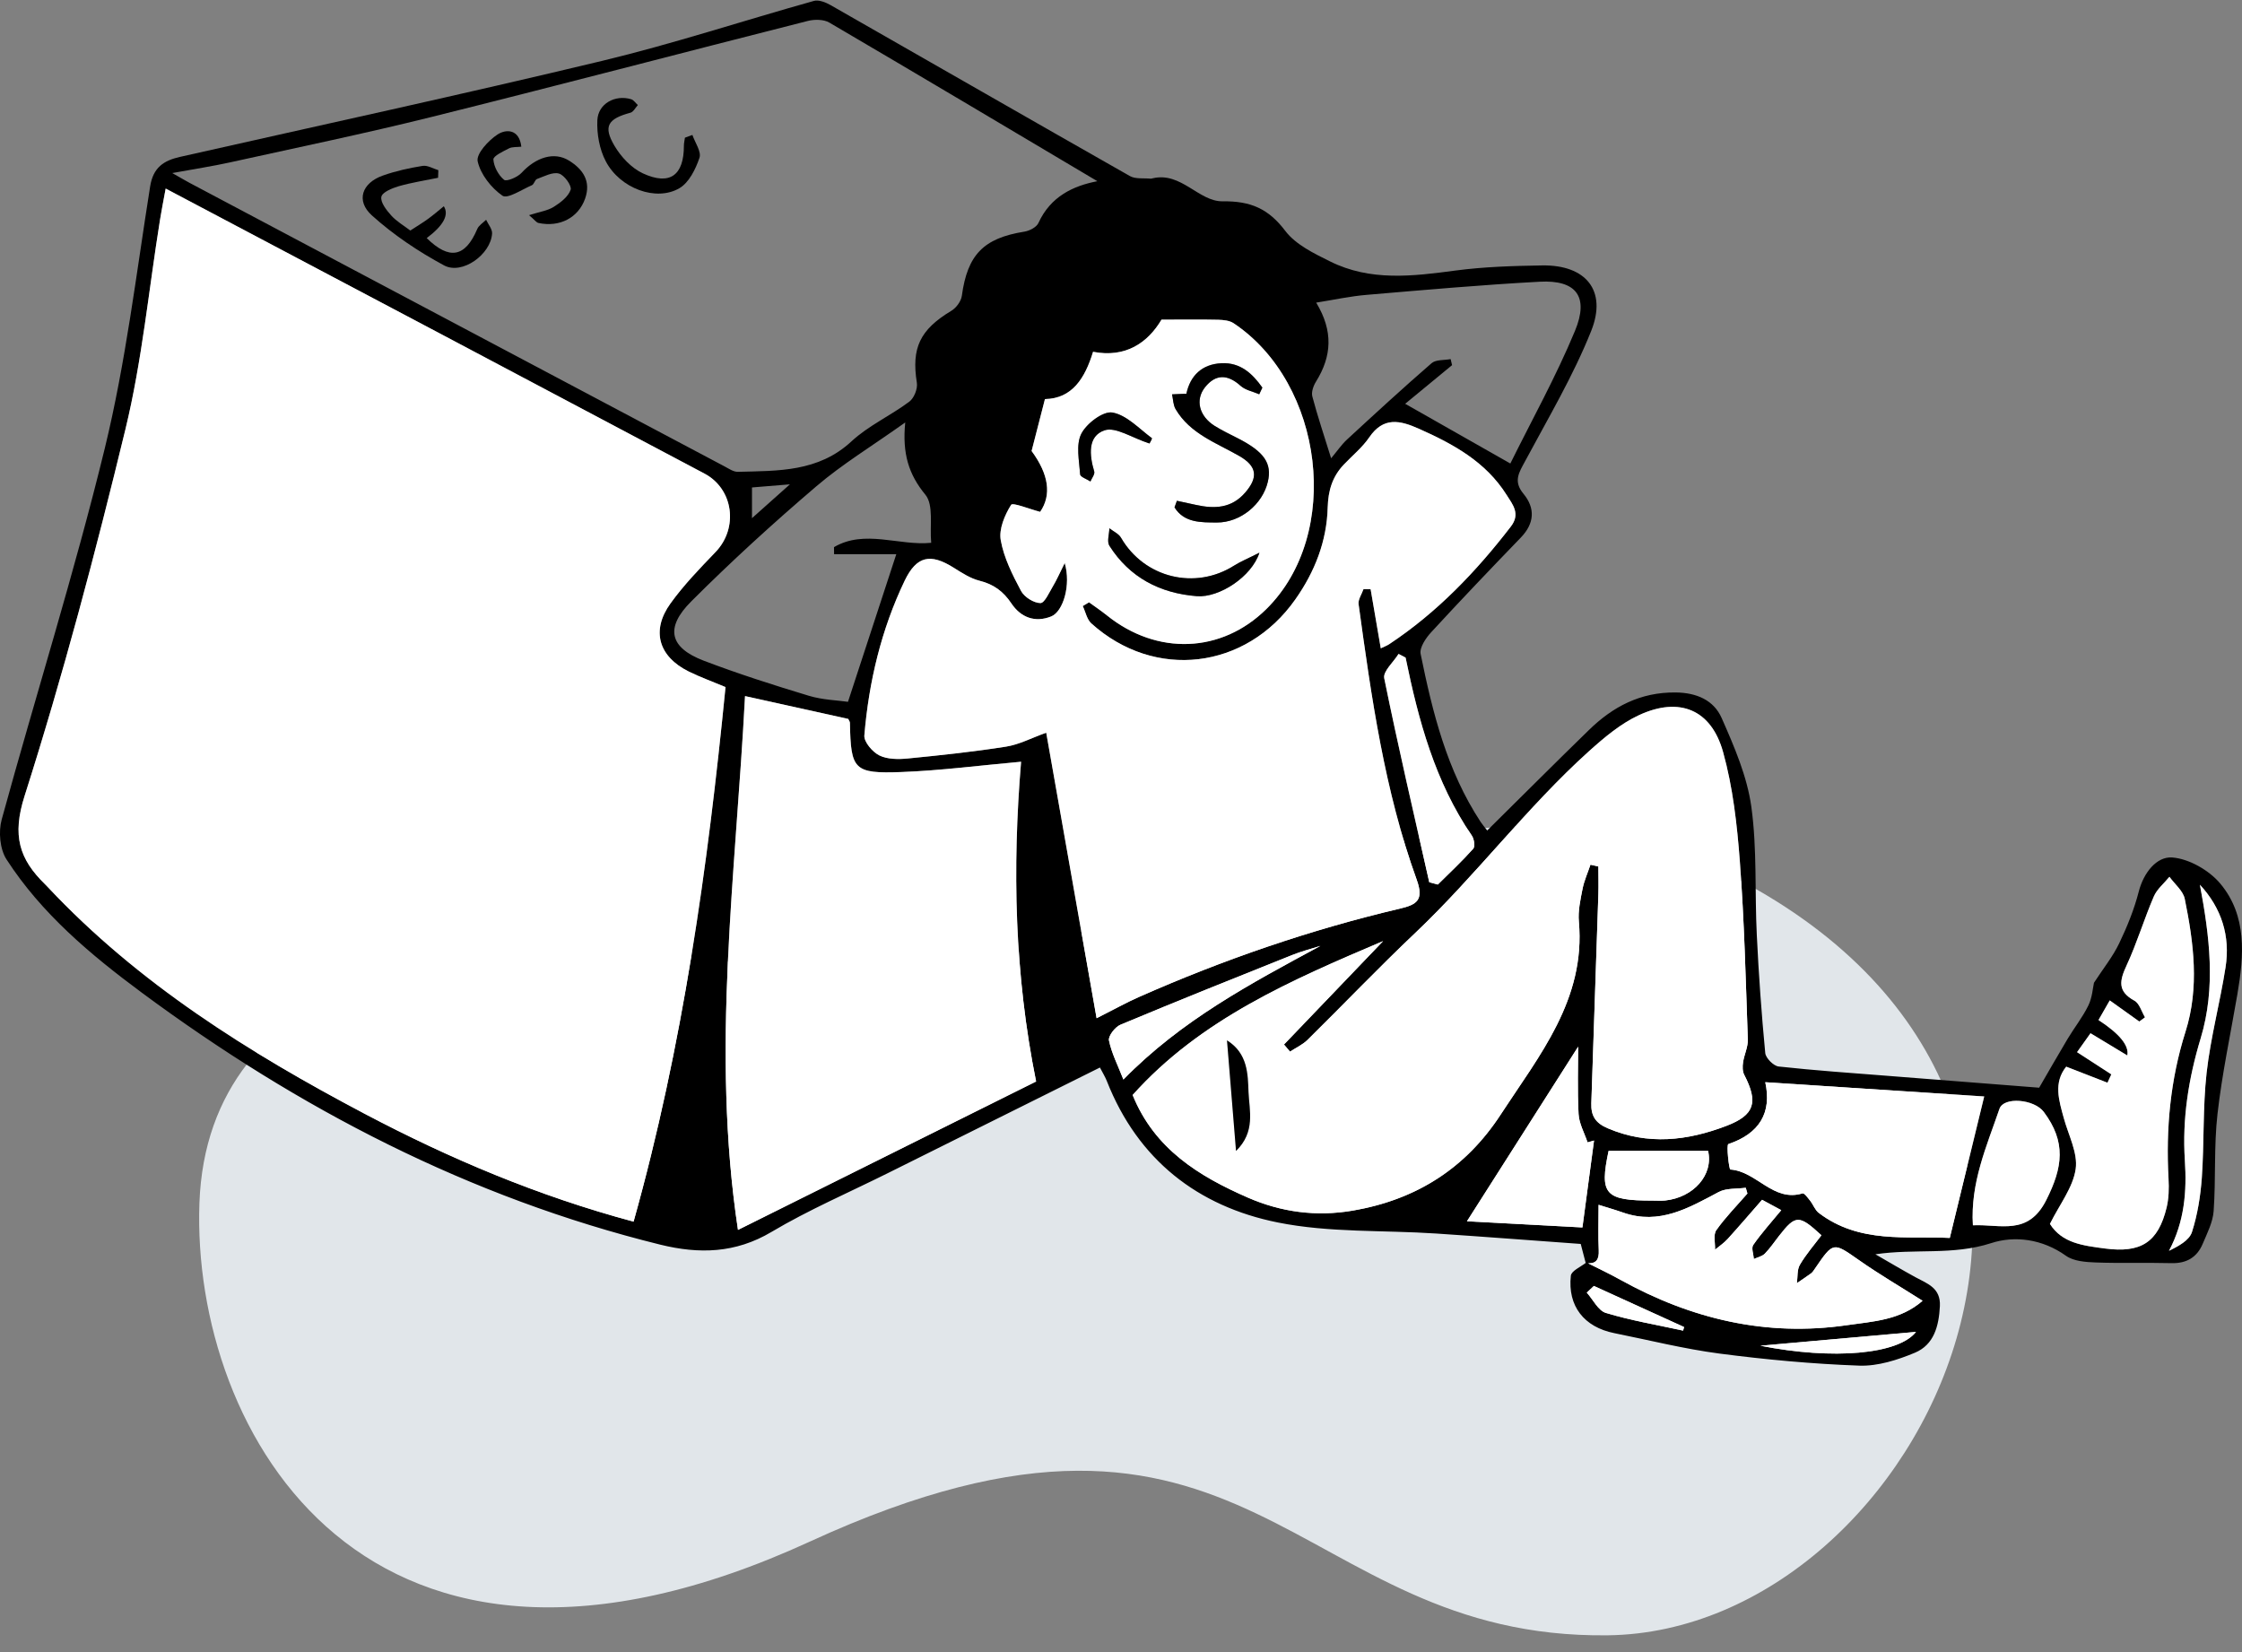 <svg xmlns="http://www.w3.org/2000/svg" width="76" height="56" viewBox="0 0 76 56" fill="none"><rect x="0" y="0" width="76" height="56" fill="#808080" stroke="none"/><g clip-path="url(#clip0_59_1845)"><path d="M34.22 32.355C34.22 32.355 30.08 33.46 22.905 32.355C15.729 31.249 7.036 33.045 6.76 40.783C6.484 48.522 12.417 59.162 27.458 52.252C42.499 45.343 43.741 55.569 54.504 55.431C65.267 55.293 73.933 37.315 58.505 29.591C52.71 26.689 48.156 27.796 34.22 32.355V32.355Z" fill="#E1E6EA"></path></g><g clip-path="url(#clip1_59_1845)"><path d="M75.265 29.952C74.885 29.499 74.203 29.107 73.631 29.065C73.109 29.028 72.667 29.577 72.502 30.215C72.347 30.821 72.107 31.413 71.836 31.977C71.624 32.42 71.308 32.813 70.982 33.312C70.943 33.482 70.925 33.808 70.793 34.08C70.6 34.477 70.319 34.83 70.091 35.21C69.752 35.776 69.427 36.349 69.124 36.869C67.478 36.74 65.739 36.605 64.002 36.468C62.764 36.371 61.527 36.286 60.294 36.151C60.121 36.133 59.855 35.865 59.839 35.694C59.712 34.366 59.617 33.035 59.553 31.702C59.48 30.249 59.566 28.778 59.367 27.345C59.224 26.313 58.787 25.303 58.36 24.336C58.095 23.738 57.519 23.478 56.798 23.472C55.606 23.46 54.673 23.953 53.86 24.747C52.708 25.867 51.574 27.005 50.414 28.15C50.331 28.043 50.254 27.955 50.19 27.858C49.051 26.127 48.562 24.158 48.157 22.167C48.114 21.95 48.334 21.626 48.516 21.429C49.512 20.347 50.53 19.281 51.553 18.222C52.018 17.741 52.047 17.226 51.643 16.737C51.288 16.309 51.493 16.016 51.701 15.628C52.48 14.172 53.331 12.741 53.94 11.214C54.485 9.845 53.755 8.973 52.276 8.997C51.294 9.013 50.305 9.042 49.334 9.171C47.887 9.365 46.451 9.54 45.089 8.862C44.54 8.59 43.923 8.292 43.571 7.829C43.001 7.076 42.398 6.811 41.444 6.824C40.636 6.834 40.041 5.818 39.077 6.043C39.054 6.047 39.031 6.059 39.008 6.056C38.772 6.032 38.495 6.076 38.304 5.969C34.914 4.045 31.535 2.101 28.15 0.17C27.985 0.077 27.751 -0.015 27.59 0.031C25.192 0.702 22.823 1.484 20.404 2.065C15.652 3.206 10.874 4.241 6.106 5.317C5.553 5.441 5.192 5.672 5.089 6.322C4.617 9.29 4.261 12.291 3.551 15.201C2.521 19.426 1.207 23.58 0.058 27.777C-0.056 28.189 -0.005 28.782 0.22 29.13C1.408 30.967 3.068 32.36 4.806 33.647C10.131 37.589 15.918 40.593 22.386 42.19C23.693 42.511 24.926 42.487 26.152 41.758C27.409 41.011 28.765 40.428 30.076 39.775C32.47 38.583 34.863 37.392 37.286 36.185C37.38 36.368 37.465 36.503 37.522 36.649C38.572 39.312 40.602 40.892 43.313 41.437C45.058 41.789 46.892 41.693 48.685 41.812C50.316 41.921 51.946 42.047 53.584 42.165C53.637 42.365 53.694 42.587 53.752 42.81C53.566 42.951 53.268 43.08 53.249 43.242C53.136 44.273 53.698 44.982 54.719 45.188C55.907 45.426 57.088 45.724 58.286 45.881C59.858 46.086 61.445 46.233 63.029 46.29C63.654 46.312 64.323 46.098 64.913 45.852C65.559 45.581 65.724 44.951 65.759 44.275C65.79 43.652 65.335 43.512 64.927 43.291C64.471 43.042 64.023 42.774 63.573 42.516C64.91 42.316 66.197 42.559 67.495 42.138C68.297 41.876 69.237 41.998 70.031 42.565C70.29 42.751 70.696 42.78 71.038 42.793C71.895 42.825 72.754 42.794 73.612 42.816C74.123 42.828 74.476 42.617 74.668 42.161C74.82 41.8 75.013 41.426 75.039 41.048C75.116 39.955 75.045 38.848 75.169 37.762C75.323 36.4 75.612 35.052 75.844 33.699C76.069 32.383 76.175 31.041 75.265 29.952ZM49.893 28.326C49.97 28.438 50.008 28.692 49.941 28.767C49.562 29.191 49.144 29.582 48.74 29.983L48.45 29.905C47.93 27.602 47.393 25.302 46.923 22.989C46.875 22.757 47.238 22.442 47.409 22.165C47.489 22.207 47.567 22.248 47.647 22.29C48.084 24.419 48.645 26.499 49.893 28.326ZM44.614 12.929C45.142 12.078 45.204 11.227 44.617 10.258C45.225 10.161 45.776 10.04 46.334 9.994C48.286 9.828 50.239 9.654 52.195 9.549C53.428 9.483 53.873 10.049 53.389 11.216C52.742 12.775 51.915 14.26 51.198 15.711C49.879 14.963 48.78 14.338 47.633 13.687C48.157 13.256 48.691 12.816 49.223 12.377C49.207 12.309 49.191 12.241 49.174 12.172C48.955 12.215 48.674 12.184 48.528 12.311C47.556 13.153 46.611 14.023 45.665 14.895C45.479 15.066 45.335 15.281 45.123 15.534C44.881 14.754 44.661 14.102 44.486 13.439C44.446 13.288 44.523 13.073 44.614 12.929ZM7.802 5.503C10.073 5.002 12.353 4.53 14.61 3.969C18.874 2.908 23.125 1.789 27.386 0.709C27.613 0.652 27.924 0.654 28.114 0.766C31.152 2.546 34.176 4.348 37.199 6.142C36.387 6.298 35.614 6.653 35.199 7.562C35.133 7.703 34.899 7.824 34.725 7.852C33.338 8.073 32.794 8.636 32.605 10.026C32.58 10.212 32.413 10.438 32.247 10.536C31.181 11.178 30.892 11.797 31.08 12.976C31.112 13.176 30.986 13.494 30.825 13.614C30.19 14.089 29.438 14.428 28.863 14.961C27.739 16.003 26.375 15.957 25.013 15.993C24.867 15.997 24.712 15.89 24.57 15.814C18.525 12.613 12.482 9.409 6.437 6.204C6.297 6.13 6.159 6.047 5.839 5.866C6.612 5.724 7.212 5.634 7.802 5.503ZM28.274 18.785H30.383C29.835 20.463 29.31 22.062 28.745 23.789C28.397 23.738 27.887 23.726 27.415 23.583C26.215 23.22 25.019 22.839 23.851 22.393C22.698 21.952 22.532 21.283 23.433 20.384C24.79 19.027 26.211 17.731 27.67 16.486C28.551 15.733 29.555 15.124 30.686 14.32C30.582 15.37 30.8 16.079 31.369 16.769C31.656 17.12 31.512 17.824 31.566 18.399C30.476 18.509 29.317 17.933 28.271 18.546C28.273 18.626 28.273 18.705 28.274 18.785ZM25.491 17.564V16.523C25.854 16.494 26.217 16.463 26.777 16.417C26.286 16.854 25.928 17.175 25.491 17.564ZM21.477 41.409C18.243 40.542 15.249 39.275 12.36 37.752C8.432 35.679 4.69 33.342 1.62 30.069C1.588 30.034 1.556 30 1.522 29.968C0.653 29.12 0.406 28.321 0.831 26.985C2.137 22.889 3.241 18.723 4.254 14.543C4.816 12.22 5.042 9.817 5.424 7.451C5.474 7.128 5.541 6.808 5.616 6.392C8.718 8.03 11.75 9.631 14.78 11.234C17.815 12.839 20.849 14.447 23.882 16.054C24.864 16.574 25.038 17.898 24.255 18.712C23.722 19.267 23.179 19.828 22.729 20.453C22.064 21.372 22.323 22.253 23.341 22.759C23.736 22.954 24.152 23.103 24.594 23.289C23.992 29.397 23.148 35.452 21.477 41.409ZM25.016 41.689C24.097 35.611 24.939 29.637 25.255 23.595C26.497 23.87 27.627 24.119 28.754 24.368C28.775 24.416 28.809 24.458 28.811 24.501C28.841 26.093 28.938 26.23 30.562 26.169C31.887 26.119 33.208 25.946 34.613 25.82C34.316 29.411 34.385 33.015 35.122 36.658C31.793 38.316 28.436 39.987 25.016 41.689ZM37.173 34.514C36.585 31.188 36.01 27.927 35.465 24.836C34.968 25.014 34.548 25.239 34.104 25.308C32.999 25.483 31.884 25.601 30.769 25.711C30.451 25.741 30.081 25.741 29.808 25.606C29.575 25.489 29.281 25.146 29.3 24.928C29.453 23.108 29.873 21.341 30.666 19.686C31.071 18.843 31.54 18.746 32.333 19.246C32.608 19.419 32.897 19.609 33.206 19.686C33.683 19.804 34.013 20.047 34.284 20.453C34.602 20.929 35.085 21.115 35.634 20.895C36.039 20.733 36.312 19.827 36.092 19.084C35.912 19.444 35.82 19.661 35.698 19.862C35.569 20.076 35.412 20.442 35.269 20.442C35.043 20.44 34.724 20.239 34.613 20.033C34.322 19.487 34.03 18.909 33.924 18.313C33.856 17.934 34.058 17.459 34.275 17.112C34.33 17.024 34.902 17.258 35.26 17.35C35.652 16.778 35.555 16.082 34.969 15.287C35.125 14.686 35.265 14.142 35.422 13.528C36.346 13.51 36.778 12.824 37.053 11.925C38.158 12.138 38.907 11.619 39.373 10.835C40.083 10.835 40.69 10.825 41.297 10.839C41.473 10.844 41.679 10.864 41.817 10.956C44.873 12.995 45.511 18.1 42.924 20.648C41.405 22.144 39.222 22.227 37.52 20.857C37.326 20.702 37.119 20.563 36.917 20.416C36.847 20.459 36.774 20.502 36.704 20.543C36.799 20.742 36.844 20.995 36.994 21.131C39.145 23.068 42.235 22.696 43.908 20.32C44.571 19.381 44.977 18.34 45.007 17.2C45.024 16.62 45.167 16.156 45.553 15.748C45.844 15.441 46.182 15.167 46.417 14.823C46.895 14.123 47.452 14.245 48.096 14.532C49.266 15.052 50.364 15.653 51.071 16.775C51.277 17.101 51.549 17.415 51.215 17.848C50.036 19.38 48.715 20.76 47.095 21.833C47.023 21.882 46.938 21.912 46.806 21.976C46.686 21.283 46.574 20.628 46.462 19.974C46.382 19.973 46.3 19.971 46.22 19.97C46.162 20.141 46.033 20.32 46.054 20.48C46.489 23.641 46.932 26.805 48.025 29.823C48.273 30.509 48.028 30.664 47.458 30.798C44.414 31.514 41.468 32.529 38.608 33.794C38.181 33.982 37.774 34.211 37.173 34.514ZM37.592 35.267C37.563 35.116 37.8 34.81 37.981 34.735C39.911 33.928 41.852 33.152 43.794 32.375C44.108 32.249 44.437 32.165 44.76 32.062C42.403 33.336 40.057 34.574 38.081 36.592C37.892 36.108 37.681 35.701 37.592 35.267ZM45.857 41.035C44.612 41.248 43.424 41.085 42.298 40.593C40.649 39.872 39.137 38.952 38.395 37.117C40.696 34.546 43.786 33.218 46.884 31.9C45.765 33.069 44.644 34.237 43.525 35.405C43.593 35.485 43.66 35.567 43.73 35.647C43.928 35.516 44.156 35.413 44.323 35.249C45.544 34.046 46.728 32.804 47.971 31.627C50.041 29.665 51.752 27.365 53.87 25.457C54.387 24.993 54.943 24.524 55.565 24.238C56.928 23.609 58.008 24.049 58.409 25.489C58.742 26.687 58.884 27.952 58.978 29.197C59.128 31.205 59.178 33.221 59.248 35.233C59.257 35.489 59.125 35.747 59.087 36.008C59.065 36.147 59.065 36.316 59.127 36.434C59.605 37.361 59.485 37.795 58.519 38.163C57.199 38.668 55.864 38.826 54.501 38.245C54.073 38.064 53.929 37.813 53.943 37.396C54.024 35.033 54.104 32.67 54.181 30.306C54.192 29.995 54.181 29.683 54.181 29.371C54.092 29.351 54.003 29.33 53.913 29.31C53.821 29.583 53.7 29.851 53.644 30.131C53.572 30.497 53.487 30.878 53.52 31.242C53.754 33.877 52.179 35.773 50.872 37.776C49.684 39.599 48.01 40.666 45.856 41.035H45.857ZM56.442 40.693C56.304 40.706 56.163 40.696 56.023 40.696C54.393 40.697 54.216 40.482 54.528 39.011H57.901C58.089 39.825 57.408 40.591 56.442 40.693ZM53.641 41.606C52.273 41.532 50.959 41.463 49.727 41.397C51.051 39.317 52.307 37.344 53.497 35.478C53.497 36.105 53.468 36.935 53.511 37.761C53.528 38.085 53.709 38.402 53.815 38.722C53.889 38.702 53.961 38.682 54.035 38.66C53.906 39.623 53.778 40.583 53.641 41.606ZM57.054 45.103C56.179 44.911 55.292 44.762 54.438 44.504C54.176 44.425 54.003 44.053 53.789 43.815C53.869 43.74 53.949 43.664 54.03 43.589C55.05 44.053 56.069 44.518 57.088 44.982C57.077 45.022 57.065 45.063 57.054 45.103ZM59.674 45.615C61.219 45.478 63.122 45.308 64.949 45.146C64.354 45.906 62.146 46.104 59.674 45.615ZM65.172 44.092C64.409 44.756 63.49 44.791 62.607 44.919C59.871 45.316 57.331 44.711 54.937 43.385C54.578 43.185 54.202 43.006 53.835 42.822C54.107 42.831 54.21 42.691 54.195 42.381C54.172 41.89 54.189 41.4 54.189 40.839C54.511 40.94 54.773 41.015 55.028 41.105C56.25 41.53 57.242 40.946 58.261 40.405C58.519 40.268 58.87 40.304 59.178 40.261C59.196 40.325 59.216 40.391 59.234 40.456C58.878 40.866 58.492 41.257 58.18 41.698C58.071 41.852 58.146 42.135 58.137 42.359C58.28 42.241 58.438 42.136 58.562 41.999C58.953 41.569 59.331 41.126 59.731 40.669C59.98 40.803 60.177 40.909 60.381 41.02C60.043 41.431 59.712 41.796 59.433 42.198C59.359 42.302 59.442 42.514 59.453 42.676C59.579 42.617 59.734 42.587 59.825 42.494C60.003 42.313 60.146 42.096 60.304 41.895C60.869 41.174 60.981 41.169 61.743 41.872C61.497 42.199 61.222 42.514 61.013 42.87C60.913 43.039 60.941 43.283 60.912 43.494C61.073 43.383 61.236 43.277 61.393 43.162C61.447 43.12 61.487 43.057 61.525 42.999C62.152 42.082 62.139 42.101 63.024 42.72C63.702 43.196 64.418 43.614 65.172 44.092ZM61.651 41.111C61.525 41.014 61.467 40.834 61.362 40.702C61.285 40.605 61.159 40.433 61.102 40.451C60.105 40.757 59.545 39.701 58.656 39.642C58.61 39.639 58.516 38.803 58.589 38.78C59.646 38.423 60.066 37.716 59.84 36.683C62.377 36.847 64.835 37.007 67.261 37.166C66.874 38.762 66.502 40.288 66.094 41.961C64.646 41.89 63.03 42.165 61.651 41.111ZM66.878 41.533C66.786 40.096 67.344 38.851 67.778 37.586C67.921 37.166 68.952 37.255 69.28 37.688C70.045 38.711 69.925 39.566 69.366 40.676C68.749 41.904 67.805 41.489 66.878 41.533ZM73.445 40.931C73.156 42.118 72.568 42.481 71.347 42.319C70.62 42.222 69.901 42.142 69.489 41.486C69.816 40.825 70.271 40.251 70.362 39.626C70.441 39.08 70.115 38.473 69.958 37.896C69.793 37.296 69.603 36.7 70.041 36.156C70.527 36.345 70.983 36.522 71.44 36.7C71.483 36.605 71.527 36.511 71.57 36.417C71.201 36.177 70.832 35.939 70.408 35.664C70.571 35.436 70.714 35.236 70.865 35.023C71.311 35.292 71.704 35.53 72.112 35.776C72.178 35.444 71.853 35.044 71.135 34.575C71.258 34.36 71.384 34.14 71.517 33.91C71.889 34.175 72.204 34.4 72.519 34.626C72.582 34.578 72.647 34.531 72.711 34.483C72.594 34.291 72.524 34.013 72.353 33.919C71.77 33.602 71.849 33.238 72.087 32.724C72.439 31.966 72.679 31.158 73.01 30.389C73.117 30.137 73.36 29.942 73.54 29.72C73.72 29.969 74.004 30.197 74.059 30.469C74.364 31.963 74.559 33.471 74.084 34.972C73.569 36.597 73.417 38.26 73.509 39.955C73.528 40.279 73.52 40.619 73.445 40.931ZM75.442 32.79C75.256 33.983 74.936 35.161 74.8 36.359C74.668 37.538 74.721 38.737 74.638 39.924C74.593 40.543 74.493 41.172 74.304 41.761C74.213 42.042 73.853 42.238 73.525 42.398C74.053 41.404 74.132 40.377 74.063 39.33C73.97 37.914 74.189 36.551 74.599 35.193C75.119 33.474 74.902 31.739 74.573 29.989C75.305 30.778 75.609 31.728 75.442 32.79Z" fill="black"></path><path d="M35.122 36.658C31.793 38.316 28.436 39.987 25.017 41.689C24.097 35.612 24.94 29.637 25.255 23.595C26.497 23.87 27.627 24.119 28.754 24.369C28.775 24.416 28.809 24.458 28.811 24.501C28.841 26.093 28.938 26.23 30.562 26.169C31.887 26.12 33.208 25.946 34.613 25.82C34.316 29.411 34.385 33.015 35.122 36.658Z" fill="white"></path><path d="M23.341 22.759C23.736 22.954 24.152 23.103 24.594 23.289C23.993 29.397 23.149 35.452 21.477 41.409C18.243 40.542 15.249 39.275 12.361 37.752C8.433 35.679 4.69 33.342 1.62 30.069C1.588 30.034 1.556 30 1.522 29.968C0.653 29.121 0.406 28.321 0.832 26.985C2.137 22.89 3.241 18.723 4.254 14.543C4.817 12.22 5.043 9.817 5.424 7.451C5.475 7.128 5.541 6.808 5.616 6.392C8.718 8.03 11.75 9.631 14.78 11.234C17.815 12.839 20.849 14.448 23.882 16.054C24.864 16.574 25.038 17.898 24.256 18.712C23.722 19.267 23.179 19.828 22.729 20.453C22.065 21.372 22.323 22.253 23.341 22.759Z" fill="white"></path><path d="M49.941 28.767C49.563 29.191 49.145 29.582 48.74 29.983L48.45 29.905C47.93 27.602 47.394 25.302 46.923 22.989C46.876 22.757 47.238 22.442 47.409 22.165C47.489 22.207 47.567 22.248 47.647 22.29C48.084 24.419 48.645 26.499 49.894 28.326C49.97 28.438 50.009 28.692 49.941 28.767Z" fill="white"></path><path d="M51.071 16.775C50.364 15.653 49.266 15.052 48.096 14.532C47.452 14.245 46.895 14.123 46.417 14.823C46.182 15.167 45.844 15.441 45.553 15.748C45.167 16.155 45.024 16.62 45.007 17.199C44.977 18.34 44.571 19.381 43.908 20.32C42.235 22.696 39.145 23.068 36.994 21.131C36.844 20.995 36.799 20.742 36.704 20.543C36.775 20.502 36.847 20.459 36.917 20.416C37.119 20.563 37.326 20.702 37.52 20.857C39.222 22.227 41.405 22.144 42.924 20.648C45.512 18.1 44.873 12.995 41.817 10.956C41.679 10.864 41.473 10.844 41.297 10.839C40.69 10.825 40.083 10.835 39.373 10.835C38.907 11.619 38.158 12.138 37.053 11.925C36.778 12.824 36.346 13.51 35.422 13.528C35.265 14.142 35.125 14.686 34.97 15.287C35.555 16.082 35.652 16.778 35.26 17.35C34.902 17.258 34.33 17.024 34.275 17.112C34.058 17.459 33.856 17.934 33.924 18.312C34.03 18.909 34.322 19.487 34.613 20.033C34.724 20.239 35.043 20.44 35.269 20.442C35.412 20.442 35.569 20.076 35.698 19.862C35.82 19.661 35.912 19.444 36.092 19.084C36.312 19.827 36.04 20.732 35.634 20.895C35.085 21.115 34.602 20.929 34.284 20.453C34.013 20.047 33.683 19.804 33.206 19.685C32.897 19.608 32.608 19.419 32.333 19.246C31.54 18.746 31.071 18.843 30.666 19.685C29.873 21.341 29.453 23.108 29.3 24.928C29.281 25.146 29.575 25.489 29.808 25.606C30.081 25.741 30.451 25.741 30.769 25.71C31.884 25.601 32.999 25.483 34.104 25.308C34.548 25.238 34.968 25.014 35.465 24.836C36.01 27.927 36.585 31.188 37.173 34.514C37.774 34.211 38.181 33.982 38.609 33.794C41.468 32.529 44.414 31.514 47.458 30.798C48.028 30.664 48.273 30.509 48.025 29.823C46.932 26.805 46.489 23.641 46.054 20.48C46.033 20.32 46.162 20.14 46.22 19.97C46.3 19.971 46.382 19.973 46.462 19.974C46.574 20.628 46.686 21.283 46.806 21.976C46.938 21.912 47.023 21.882 47.095 21.833C48.715 20.76 50.036 19.379 51.215 17.848C51.549 17.415 51.277 17.101 51.071 16.775ZM40.217 13.345C40.347 12.736 40.742 12.343 41.408 12.312C42.052 12.281 42.46 12.67 42.792 13.139C42.757 13.213 42.721 13.288 42.686 13.364C42.472 13.271 42.218 13.225 42.054 13.078C41.619 12.684 41.21 12.673 40.85 13.124C40.503 13.56 40.655 14.111 41.176 14.437C41.433 14.597 41.706 14.726 41.975 14.864C42.855 15.316 43.124 15.708 42.978 16.329C42.8 17.092 42.049 17.716 41.248 17.711C40.713 17.708 40.14 17.725 39.814 17.198C39.842 17.122 39.868 17.049 39.895 16.975C40.111 17.021 40.327 17.067 40.543 17.115C41.167 17.252 41.743 17.235 42.209 16.698C42.655 16.183 42.617 15.806 42.011 15.457C41.23 15.009 40.341 14.703 39.851 13.868C39.768 13.726 39.768 13.536 39.731 13.367C39.888 13.361 40.045 13.353 40.217 13.345ZM41.839 19.169C42.059 19.03 42.303 18.932 42.692 18.735C42.432 19.547 41.33 20.267 40.572 20.208C39.325 20.111 38.292 19.578 37.606 18.498C37.517 18.357 37.602 18.107 37.606 17.907C37.74 18.013 37.921 18.091 38.001 18.23C38.79 19.588 40.51 20.013 41.839 19.169ZM36.615 16.079C36.584 15.616 36.465 15.079 36.653 14.706C36.83 14.355 37.392 13.929 37.708 13.983C38.192 14.068 38.612 14.53 39.047 14.852C39.065 14.866 38.947 15.066 38.964 15.032C38.364 14.838 37.82 14.461 37.443 14.586C36.864 14.78 36.927 15.43 37.093 15.983C37.119 16.076 37.01 16.208 36.964 16.32C36.842 16.24 36.619 16.166 36.615 16.079Z" fill="white"></path><path d="M44.76 32.062C42.403 33.336 40.057 34.574 38.082 36.592C37.893 36.108 37.682 35.701 37.593 35.267C37.564 35.116 37.8 34.81 37.982 34.735C39.911 33.928 41.853 33.151 43.795 32.375C44.108 32.249 44.437 32.164 44.76 32.062Z" fill="white"></path><path d="M69.366 40.676C68.75 41.904 67.806 41.489 66.879 41.533C66.787 40.096 67.345 38.851 67.778 37.586C67.921 37.166 68.953 37.255 69.28 37.688C70.046 38.711 69.926 39.566 69.366 40.676Z" fill="white"></path><path d="M75.442 32.79C75.256 33.983 74.936 35.161 74.801 36.359C74.669 37.538 74.721 38.737 74.638 39.924C74.593 40.544 74.493 41.172 74.304 41.761C74.214 42.042 73.854 42.238 73.525 42.398C74.054 41.404 74.132 40.377 74.063 39.331C73.971 37.915 74.189 36.551 74.6 35.193C75.119 33.475 74.902 31.739 74.573 29.989C75.305 30.778 75.61 31.728 75.442 32.79Z" fill="white"></path><path d="M74.085 34.972C73.57 36.597 73.417 38.261 73.51 39.955C73.528 40.279 73.52 40.619 73.445 40.931C73.156 42.118 72.569 42.481 71.348 42.319C70.621 42.222 69.901 42.142 69.489 41.486C69.817 40.825 70.272 40.251 70.362 39.626C70.441 39.08 70.115 38.473 69.958 37.896C69.794 37.297 69.603 36.7 70.041 36.156C70.527 36.345 70.984 36.522 71.44 36.7C71.483 36.605 71.528 36.511 71.571 36.417C71.202 36.177 70.833 35.939 70.409 35.664C70.572 35.436 70.715 35.236 70.865 35.023C71.311 35.292 71.705 35.53 72.112 35.776C72.179 35.444 71.853 35.044 71.136 34.575C71.259 34.36 71.385 34.14 71.517 33.91C71.889 34.176 72.204 34.4 72.519 34.626C72.582 34.578 72.647 34.531 72.712 34.483C72.595 34.291 72.524 34.013 72.353 33.919C71.771 33.602 71.849 33.238 72.088 32.724C72.439 31.966 72.679 31.158 73.01 30.389C73.118 30.137 73.36 29.942 73.54 29.72C73.72 29.969 74.005 30.197 74.06 30.469C74.364 31.963 74.56 33.471 74.085 34.972Z" fill="white"></path><path d="M64.949 45.147C64.354 45.906 62.147 46.104 59.674 45.615C61.219 45.479 63.123 45.308 64.949 45.147Z" fill="white"></path><path d="M57.088 44.982C57.078 45.022 57.065 45.063 57.054 45.103C56.18 44.911 55.293 44.762 54.438 44.504C54.176 44.425 54.003 44.053 53.789 43.815C53.869 43.74 53.949 43.664 54.03 43.589C55.05 44.053 56.069 44.518 57.088 44.982Z" fill="white"></path><path d="M56.443 40.693C56.304 40.706 56.163 40.696 56.023 40.696C54.394 40.697 54.217 40.482 54.529 39.011H57.902C58.089 39.826 57.408 40.591 56.443 40.693Z" fill="white"></path><path d="M65.172 44.092C64.41 44.756 63.49 44.791 62.608 44.919C59.871 45.316 57.331 44.711 54.938 43.385C54.578 43.185 54.203 43.006 53.835 42.822C54.108 42.831 54.211 42.691 54.195 42.381C54.172 41.89 54.189 41.4 54.189 40.839C54.512 40.94 54.773 41.015 55.029 41.105C56.251 41.53 57.242 40.946 58.262 40.405C58.52 40.268 58.87 40.303 59.178 40.261C59.196 40.325 59.216 40.391 59.235 40.456C58.878 40.866 58.492 41.257 58.18 41.698C58.071 41.852 58.146 42.135 58.137 42.359C58.28 42.241 58.438 42.136 58.563 41.999C58.953 41.569 59.332 41.126 59.731 40.669C59.98 40.803 60.177 40.909 60.382 41.02C60.044 41.431 59.713 41.796 59.433 42.198C59.359 42.302 59.442 42.514 59.453 42.676C59.579 42.617 59.734 42.587 59.825 42.494C60.004 42.313 60.147 42.096 60.305 41.895C60.869 41.174 60.981 41.169 61.744 41.872C61.498 42.199 61.223 42.514 61.014 42.87C60.914 43.039 60.941 43.283 60.912 43.494C61.074 43.383 61.236 43.277 61.393 43.162C61.447 43.12 61.487 43.057 61.526 42.999C62.153 42.082 62.139 42.101 63.025 42.72C63.703 43.195 64.419 43.614 65.172 44.092Z" fill="white"></path><path d="M54.035 38.66C53.906 39.623 53.779 40.584 53.642 41.606C52.273 41.532 50.959 41.463 49.727 41.397C51.051 39.317 52.307 37.344 53.497 35.478C53.497 36.105 53.468 36.935 53.511 37.761C53.528 38.085 53.709 38.402 53.816 38.722C53.889 38.702 53.962 38.682 54.035 38.66Z" fill="white"></path><path d="M67.261 37.166C66.874 38.762 66.502 40.288 66.095 41.961C64.646 41.89 63.031 42.166 61.651 41.111C61.525 41.014 61.467 40.834 61.362 40.702C61.286 40.605 61.16 40.433 61.103 40.451C60.105 40.757 59.545 39.701 58.657 39.643C58.611 39.639 58.517 38.803 58.589 38.78C59.647 38.423 60.066 37.716 59.84 36.683C62.377 36.848 64.835 37.008 67.261 37.166Z" fill="white"></path><path d="M59.127 36.434C59.065 36.316 59.065 36.147 59.087 36.008C59.125 35.747 59.258 35.489 59.248 35.233C59.178 33.221 59.128 31.205 58.978 29.197C58.884 27.952 58.743 26.687 58.409 25.489C58.008 24.049 56.928 23.609 55.565 24.238C54.944 24.524 54.387 24.993 53.87 25.457C51.752 27.365 50.041 29.665 47.971 31.627C46.728 32.804 45.544 34.046 44.323 35.249C44.156 35.413 43.928 35.516 43.73 35.647C43.661 35.567 43.593 35.485 43.525 35.406C44.645 34.237 45.765 33.069 46.885 31.9C43.787 33.218 40.697 34.546 38.395 37.117C39.138 38.952 40.649 39.872 42.298 40.593C43.424 41.085 44.612 41.248 45.858 41.035C48.011 40.666 49.686 39.599 50.874 37.776C52.181 35.773 53.755 33.877 53.522 31.242C53.489 30.878 53.574 30.497 53.646 30.131C53.701 29.851 53.823 29.583 53.915 29.31C54.004 29.33 54.093 29.351 54.183 29.371C54.183 29.683 54.192 29.995 54.183 30.306C54.106 32.67 54.026 35.033 53.944 37.396C53.931 37.813 54.075 38.064 54.502 38.245C55.866 38.826 57.2 38.668 58.521 38.164C59.487 37.795 59.607 37.361 59.128 36.434H59.127ZM41.899 39.014C41.79 37.672 41.694 36.519 41.593 35.264C42.302 35.705 42.3 36.411 42.323 37.023C42.348 37.638 42.569 38.36 41.899 39.014Z" fill="white"></path><path d="M42.978 16.329C42.8 17.092 42.049 17.716 41.248 17.711C40.713 17.708 40.14 17.725 39.814 17.198C39.842 17.122 39.868 17.049 39.895 16.975C40.111 17.021 40.328 17.067 40.543 17.115C41.167 17.252 41.743 17.235 42.209 16.698C42.655 16.183 42.617 15.806 42.011 15.457C41.23 15.009 40.341 14.703 39.851 13.868C39.768 13.726 39.768 13.536 39.731 13.367C39.888 13.361 40.045 13.353 40.217 13.345C40.347 12.736 40.743 12.343 41.408 12.312C42.052 12.281 42.46 12.67 42.792 13.139C42.757 13.213 42.721 13.288 42.686 13.364C42.472 13.271 42.218 13.225 42.054 13.078C41.619 12.684 41.21 12.673 40.85 13.124C40.503 13.56 40.655 14.111 41.176 14.437C41.433 14.597 41.706 14.726 41.976 14.864C42.855 15.316 43.124 15.708 42.978 16.329Z" fill="black"></path><path d="M42.692 18.735C42.432 19.547 41.33 20.267 40.572 20.208C39.325 20.111 38.292 19.578 37.607 18.499C37.517 18.357 37.602 18.107 37.607 17.907C37.74 18.013 37.922 18.091 38.002 18.23C38.79 19.589 40.511 20.013 41.839 19.169C42.059 19.031 42.303 18.932 42.692 18.735Z" fill="black"></path><path d="M38.964 15.032C38.364 14.838 37.82 14.461 37.444 14.586C36.864 14.78 36.927 15.43 37.093 15.984C37.119 16.076 37.01 16.208 36.964 16.32C36.843 16.24 36.62 16.166 36.615 16.079C36.584 15.616 36.466 15.08 36.653 14.706C36.83 14.355 37.393 13.93 37.708 13.983C38.192 14.068 38.612 14.531 39.047 14.852C39.066 14.866 38.947 15.066 38.964 15.032Z" fill="black"></path><path d="M14.851 6.026C14.408 6.118 13.958 6.186 13.524 6.31C13.298 6.376 12.96 6.513 12.928 6.67C12.889 6.853 13.099 7.123 13.26 7.302C13.444 7.506 13.695 7.651 13.909 7.814C14.127 7.672 14.325 7.554 14.511 7.419C14.694 7.286 14.867 7.136 15.045 6.991C15.228 7.282 15.035 7.642 14.465 8.071C15.232 8.824 15.771 8.722 16.178 7.763C16.23 7.639 16.375 7.554 16.478 7.449C16.549 7.603 16.688 7.762 16.681 7.912C16.641 8.621 15.669 9.327 15.053 8.996C14.182 8.527 13.338 7.961 12.607 7.302C12.055 6.805 12.268 6.203 12.974 5.952C13.409 5.797 13.867 5.697 14.324 5.623C14.49 5.595 14.681 5.715 14.859 5.768C14.856 5.854 14.853 5.938 14.85 6.024L14.851 6.026Z" fill="black"></path><path d="M17.938 7.292C18.292 7.179 18.563 7.143 18.772 7.011C19.002 6.868 19.265 6.665 19.344 6.431C19.388 6.296 19.128 5.932 18.947 5.883C18.732 5.823 18.449 5.978 18.204 6.067C18.131 6.093 18.106 6.245 18.031 6.278C17.694 6.422 17.204 6.753 17.033 6.634C16.652 6.37 16.29 5.909 16.192 5.468C16.137 5.215 16.558 4.757 16.87 4.556C17.156 4.371 17.603 4.371 17.672 4.972C17.513 4.991 17.363 4.972 17.251 5.031C17.053 5.132 16.718 5.289 16.725 5.406C16.741 5.65 16.896 5.938 17.087 6.095C17.17 6.162 17.542 6.009 17.677 5.861C18.166 5.331 18.784 5.131 19.288 5.443C19.762 5.737 20.042 6.142 19.834 6.733C19.605 7.38 18.975 7.711 18.254 7.558C18.181 7.543 18.126 7.455 17.935 7.294L17.938 7.292Z" fill="black"></path><path d="M23.471 4.574C23.561 4.836 23.782 5.143 23.711 5.349C23.581 5.732 23.358 6.187 23.033 6.378C22.246 6.842 21.019 6.39 20.535 5.468C20.321 5.062 20.228 4.538 20.249 4.076C20.275 3.511 20.853 3.202 21.393 3.363C21.481 3.389 21.547 3.494 21.622 3.561C21.541 3.651 21.471 3.793 21.373 3.82C20.604 4.027 20.438 4.281 20.832 4.945C21.053 5.32 21.408 5.7 21.796 5.878C22.71 6.299 23.184 5.94 23.183 4.939C23.183 4.848 23.206 4.757 23.218 4.667C23.302 4.636 23.387 4.605 23.471 4.574Z" fill="black"></path><path d="M41.899 39.014C41.79 37.672 41.694 36.518 41.593 35.264C42.301 35.705 42.3 36.411 42.323 37.023C42.348 37.638 42.569 38.36 41.899 39.014Z" fill="black"></path></g><defs><clipPath id="clip0_59_1845"><rect width="60.115" height="27.444" fill="white" transform="translate(6.751 27.987)"></rect></clipPath><clipPath id="clip1_59_1845"><rect width="76" height="46.273" fill="white" transform="translate(0 0.019)"></rect></clipPath></defs></svg>